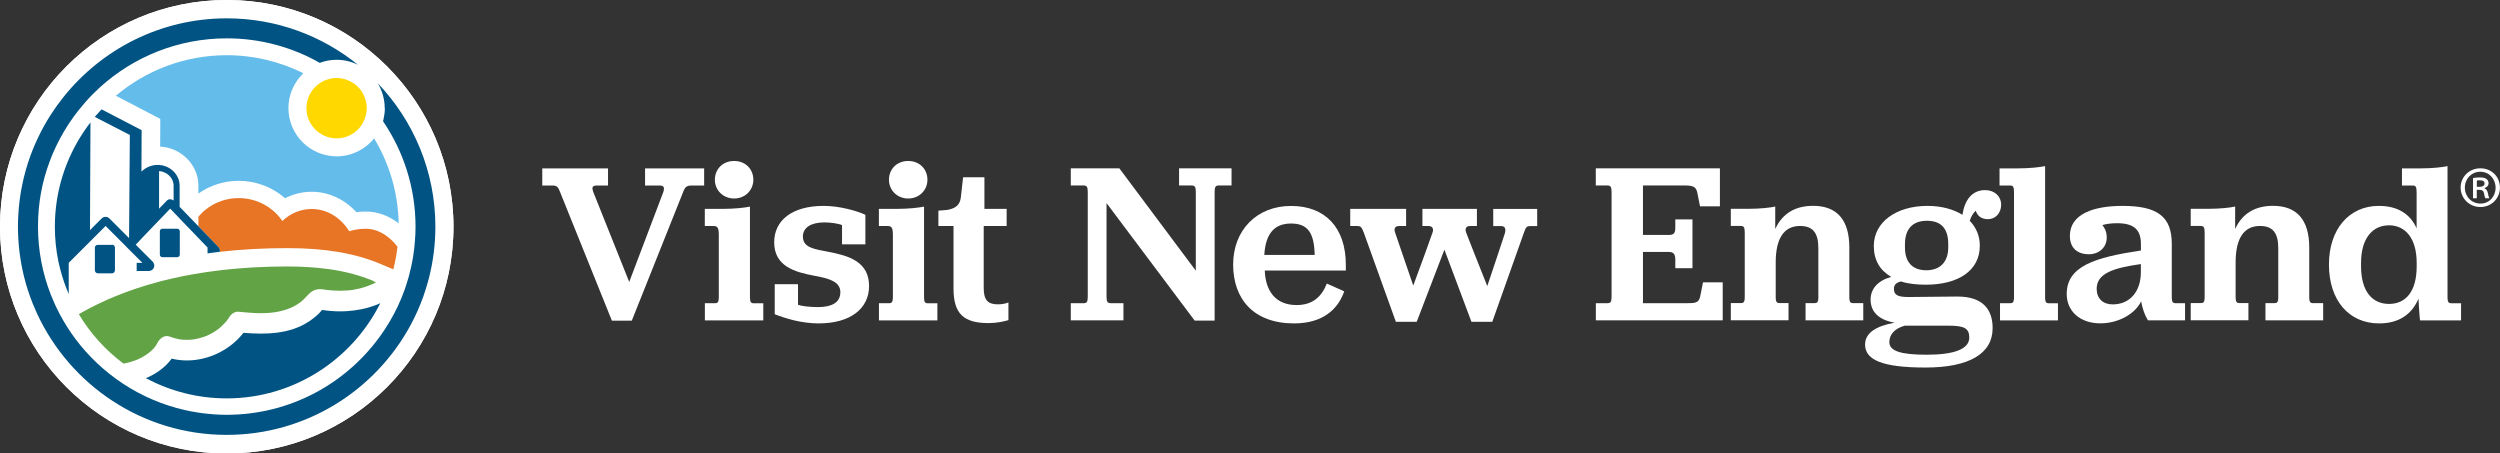 <?xml version="1.0" encoding="UTF-8"?><svg xmlns="http://www.w3.org/2000/svg" viewBox="0 0 419.76 76.13"><rect x="0" y="0" width="419.76" height="76.13" fill="#333333" stroke="none"/><defs><style>.k{fill:#005383;}.l{fill:#fff;}.m{fill:#ffd800;}.n{fill:#e77525;}.o{fill:#64bcea;}.p{fill:#62a445;}</style></defs><g id="a"><g><g><g><path class="l" d="M100.26,31.15c-.73,0-.96,.19-.65,1.08l6.04,15.11,5.73-15.11c.27-.88,0-1.08-.69-1.08h-2.38v-2.88h9.92v2.88h-2.12c-.81,0-1.08,.23-1.42,1.12l-8.61,21.57h-3.34l-8.69-21.57c-.31-.88-.58-1.12-1.23-1.12h-1.77v-2.88h11.04v2.88h-1.81Z"/><path class="l" d="M118.34,50.91h1.73c.42,0,.62-.19,.62-1v-10.42c0-1.19-.19-1.54-.85-1.54h-1.5v-2.88h3.08c1.88,0,3.61-.19,4.5-.38v15.23c0,.81,.19,1,.62,1h1.62v2.88h-9.81v-2.88Zm1.69-20.73c0-1.73,1.27-3.15,3.23-3.15s3.23,1.42,3.23,3.15-1.35,3.15-3.23,3.15-3.23-1.42-3.23-3.15Z"/><path class="l" d="M130.07,47.72h3.92v3.46c.73,.23,1.88,.38,3.38,.38,2.23,0,3.73-.73,3.73-2.5s-1.88-2.31-4.42-2.77c-3.31-.62-6.69-1.62-6.69-5.61,0-3.65,2.96-6.11,8.31-6.11,2.69,0,5.65,.85,7,1.5v4.96h-3.92v-3.23c-.46-.23-1.85-.46-2.92-.46-2.31,0-3.65,.88-3.65,2.38,0,1.88,1.92,2.11,4.38,2.58,3.35,.65,6.73,1.65,6.73,5.73,0,3.77-3.12,6.27-8.46,6.27-2.84,0-5.54-.81-7.38-1.54v-5.04Z"/><path class="l" d="M147.57,50.91h1.73c.42,0,.62-.19,.62-1v-10.42c0-1.19-.19-1.54-.85-1.54h-1.5v-2.88h3.08c1.88,0,3.61-.19,4.5-.38v15.23c0,.81,.19,1,.62,1h1.62v2.88h-9.81v-2.88Zm1.69-20.73c0-1.73,1.27-3.15,3.23-3.15s3.23,1.42,3.23,3.15-1.35,3.15-3.23,3.15-3.23-1.42-3.23-3.15Z"/><path class="l" d="M160.1,48.45v-10.5h-2.54v-2.58l1.46-.12c1.31-.23,2.15-.73,2.31-2.11l.38-3.38h3.58v5.31h3.73v2.88h-3.85v10.42c0,2.04,.73,2.73,2.38,2.73,.81,0,1.31-.15,1.77-.31v2.96c-.73,.23-2,.5-3.34,.5-4.23,0-5.88-1.61-5.88-5.81Z"/><path class="l" d="M187.94,28.26l12.84,17.19v-13.23c0-.88-.19-1.08-.73-1.08h-2.08v-2.88h8.81v2.88h-2.11c-.54,0-.73,.19-.73,1.08v21.61h-3.35l-14.8-19.73v15.73c0,.88,.19,1.08,.73,1.08h2.11v2.88h-8.84v-2.88h2.12c.54,0,.73-.19,.73-1.08v-17.61c0-.88-.19-1.08-.73-1.08h-2.12v-2.88h8.15Z"/><path class="l" d="M212.36,45.41c.12,3.5,1.85,5.81,5.34,5.81,2.65,0,4.19-1.35,5.08-3.61l2.92,1.31c-1.04,3-3.58,5.38-8.42,5.38-6.81,0-10.23-4.11-10.23-9.88s3.96-9.84,9.73-9.84,9.19,3.69,9.19,9.88v.96h-13.61Zm-.08-2.61h8.46c-.08-3.81-1.23-5.27-3.96-5.27s-4.27,1.58-4.5,5.27Z"/><path class="l" d="M228.94,38.95c-.31-.85-.54-1-1-1h-1.23v-2.88h9.38v2.88h-1.19c-.62,0-.92,.38-.65,1.12l3.04,8.88c1.15-3.08,3.08-8.38,3.23-8.88,.27-.73-.08-1.12-.65-1.12h-1.04v-2.88h9.15v2.88h-1.15c-.62,0-.92,.38-.65,1.12,.15,.46,2.27,5.77,3.54,8.96,1.04-3.11,2.81-8.34,2.96-8.88,.23-.88-.08-1.19-.65-1.19h-1.31v-2.88h7.38v2.88h-1.19c-.5,0-.69,.12-1,1l-5.35,15.07h-3.5l-4.54-12.11-4.65,12.11h-3.5l-5.42-15.07Z"/><path class="l" d="M267.94,50.91h1.92c.54,0,.73-.19,.73-1.08v-17.61c0-.88-.19-1.08-.73-1.08h-1.92v-2.88h20.84v6.38h-3.34l-.46-2.31c-.23-1.08-.85-1.19-2.35-1.19h-6.77v8.31h4.31c.85,0,1.12-.27,1.12-1.19v-1.42h2.88v8.19h-2.88v-1.42c0-.92-.27-1.31-1.12-1.31h-4.31v8.61h7.27c1.54,0,2.12-.04,2.35-1.19l.46-2.31h3.31v6.38h-21.3v-2.88Z"/><path class="l" d="M298.09,38.41c1.19-2.58,3.35-3.85,6.34-3.85,3.96,0,6.08,2.31,6.08,7v8.34c0,.88,.23,1,.65,1h1.69v2.88h-9.69v-2.88h1.5c.42,0,.65-.12,.65-1v-8.23c0-2.61-.96-3.73-3.08-3.73-2.58,0-4.08,1.92-4.08,6.11v5.84c0,.88,.23,1,.65,1h1.5v2.88h-9.69v-2.88h1.69c.42,0,.65-.12,.65-1v-10.8c0-.92-.15-1.15-.65-1.15h-1.69v-2.88h3c1.88,0,3.61-.19,4.46-.38v3.73Z"/><path class="l" d="M313.16,57.83c0-1.92,1.81-3.08,4.96-3.65-2.65-.46-4.04-1.81-4.04-3.88,0-1.81,1.23-3.19,3.46-3.81-1.88-1.08-2.92-2.81-2.92-5.19,0-4.04,3.81-6.73,9-6.73,2.31,0,4.34,.54,5.88,1.5,.38-2.5,1.62-4.15,3.81-4.15,1.58,0,2.69,1.04,2.69,2.46s-.96,2.42-2.23,2.42c-1.04,0-1.73-.5-2.04-1.42-.42,.38-.81,1.04-1,1.69,1.08,1.12,1.69,2.54,1.69,4.19,0,4.15-3.58,6.54-9.04,6.54-1.58,0-3-.15-4.19-.54-.88,.19-1.19,.62-1.19,1.23,0,1.04,.62,1.38,2.46,1.38,1.73,0,6.65-.08,8.19-.08,4.31,0,5.92,2.19,5.92,5.31,0,4.27-3.92,6.61-11.27,6.61s-10.15-1.31-10.15-3.88Zm6.65-3.15c-1.73,.5-2.58,1.5-2.58,2.77,0,1.5,1.96,2.11,6.27,2.11,4.65,0,7.15-.96,7.15-2.88,0-1.58-.88-2-3.5-2h-7.34Zm7.31-13.15v-.54c0-2.61-1.19-3.92-3.58-3.92s-3.69,1.35-3.69,3.96v.54c0,2.46,1.27,3.81,3.58,3.81s3.69-1.38,3.69-3.85Z"/><path class="l" d="M335.81,50.91h1.73c.38,0,.62-.12,.62-1v-17.61c0-.92-.15-1.15-.62-1.15h-1.81v-2.88h3.15c1.88,0,3.61-.19,4.5-.38v22.03c0,.88,.23,1,.62,1h1.54v2.88h-9.73v-2.88Z"/><path class="l" d="M353,37.8c.46,.54,.73,1.23,.73,2.08,0,1.69-1.31,2.81-3,2.81-1.96,0-3.19-1.08-3.19-3.08,0-3.69,4-5.04,8.84-5.04,5.81,0,8.27,1.77,8.27,6.34v9c0,.73,.15,1,.62,1h1.61v2.88h-6.23c-.58-.96-.88-1.88-1.15-3.19-.96,2.04-3.73,3.69-6.84,3.69-3.54,0-5.65-2.15-5.65-4.92,0-4.69,4.73-6.15,12.46-7.31v-1.08c0-2.5-1.27-3.5-4-3.5-1.04,0-1.85,.12-2.46,.31Zm6.46,8v-1.46c-4.65,.65-7.42,1.58-7.42,4.15,0,1.62,1.04,2.62,2.69,2.62,2.88,0,4.69-2.15,4.73-5.31Z"/><path class="l" d="M375.31,38.41c1.19-2.58,3.35-3.85,6.34-3.85,3.96,0,6.08,2.31,6.08,7v8.34c0,.88,.23,1,.65,1h1.69v2.88h-9.69v-2.88h1.5c.42,0,.65-.12,.65-1v-8.23c0-2.61-.96-3.73-3.08-3.73-2.58,0-4.08,1.92-4.08,6.11v5.84c0,.88,.23,1,.65,1h1.5v2.88h-9.69v-2.88h1.69c.42,0,.65-.12,.65-1v-10.8c0-.92-.15-1.15-.65-1.15h-1.69v-2.88h3c1.88,0,3.61-.19,4.46-.38v3.73Z"/><path class="l" d="M391.04,44.41c0-5.92,3.38-9.84,8.38-9.84,3.15,0,5.27,1.35,6.34,3.77v-6.04c0-.92-.15-1.15-.65-1.15h-1.81v-2.88h3.19c1.88,0,3.62-.19,4.46-.38v22.03c0,.88,.23,1,.65,1h1.62v2.88h-6.88c-.08-.46-.19-2.11-.27-3.65-1.08,2.58-3.23,4.15-6.61,4.15-5.11,0-8.42-3.92-8.42-9.88Zm14.73,.31v-.58c0-4.15-1.92-6.31-4.65-6.31s-4.69,2.15-4.69,6.31v.58c0,4.15,1.85,6.31,4.69,6.31s4.65-2.11,4.65-6.31Z"/></g><path class="l" d="M417.17,31.61v-.04c.37-.12,.67-.39,.67-.81,0-.3-.14-.57-.35-.71-.22-.16-.51-.26-1.08-.26-.47,0-.83,.04-1.18,.1v3.4h.63v-1.42h.41c.49,0,.71,.16,.79,.53,.08,.47,.16,.77,.26,.89h.65c-.08-.12-.14-.33-.24-.85-.1-.43-.26-.69-.57-.81Zm-.87-.24h-.43v-1.06c.1-.02,.24-.04,.49-.04,.61,0,.81,.22,.81,.55,0,.41-.41,.55-.87,.55Z"/><path class="l" d="M416.48,28.26h-.02c-1.85,0-3.31,1.42-3.31,3.23s1.46,3.27,3.31,3.27,3.29-1.42,3.29-3.27-1.44-3.23-3.27-3.23Zm0,5.92c-1.5,0-2.62-1.18-2.62-2.68s1.12-2.66,2.58-2.66h.02c1.48,0,2.56,1.2,2.56,2.68s-1.08,2.68-2.54,2.66Z"/></g><g><circle class="l" cx="38.07" cy="38.07" r="38.07"/><path class="o" d="M26.91,19.97v1.91l-.02,2.73c3.58,.21,6.42,3.08,6.42,6.57v1.32c1.96-1.38,4.31-2.14,6.77-2.14,2.9,0,5.66,1.06,7.78,2.92,1.39-.7,2.91-1.08,4.46-1.08,2.85,0,5.54,1.25,7.51,3.42,.52-.07,1.05-.1,1.58-.1,2.15,0,4.01,.8,5.53,1.99-.1-5.21-1.59-10.08-4.12-14.27-1.49,1.83-3.75,3.01-6.29,3.01-4.46,0-8.1-3.63-8.1-8.1,0-2.3,.97-4.37,2.51-5.85-3.88-1.93-8.25-3.03-12.87-3.03-7.09,0-13.59,2.57-18.62,6.81l5.77,3,1.69,.88Z"/><path class="n" d="M61.4,38.41c-.98,0-1.91,.15-2.77,.41-1.39-2.26-3.69-3.73-6.31-3.73-1.87,0-3.58,.75-4.91,2.01-1.59-2.32-4.28-3.84-7.33-3.84-2.72,0-5.15,1.21-6.77,3.12v1.62l3.38,3.51c.2,.21,.27,.49,.2,.77,3.6-.41,7.37-.62,11.32-.62,6.42,0,11.43,.86,15.76,2.69l2.07,.88c.32-1.24,.55-2.51,.7-3.81-1.3-1.69-3.16-3.01-5.34-3.01Z"/><g><path class="k" d="M33.31,39.96l1.54,1.6v.98c.12-.01,.22-.03,.32-.04,.43-.06,.87-.12,1.31-.17,.14-.02,.28-.04,.42-.05,.07-.27,0-.56-.2-.77l-3.38-3.51-1.56-1.62-1.17-1.21-.4-.41-.03-.03v-3.54c0-.96-.41-1.82-1.07-2.46-.67-.64-1.6-1.04-2.63-1.04s-2.03,.44-2.7,1.12h-.01l.03-6.9v-.05l-2.8-1.46-3.93-2.04h0c-.34,.36-.66,.72-.98,1.09-.05,.06-.1,.12-.15,.18l5.88,3.03-.13,17.32-3.3-3.3c-.36-.36-.94-.36-1.3,0l-1.96,1.96,.08-18.09c-.36,.47-.72,.95-1.05,1.45-3.11,4.59-4.93,10.13-4.93,16.07,0,2.01,.21,3.97,.6,5.87,.04,.17,.08,.34,.12,.51,.04,.15,.07,.31,.11,.46,.04,.18,.09,.36,.14,.54,.36,1.35,.82,2.67,1.36,3.93v-5.25l2.65-2.65,.92-.92,2.62-2.62,3.16,3.16h0l.25,.26,.26,.26,.09,.09,.18,.18,.31,.31,.03,.03,1.68,1.68,.23,.23h-.97v1.36h2.04c.09,0,.17-.01,.25-.04,.27-.07,.49-.26,.6-.53,.08-.2,.08-.41,.02-.61,0-.01-.01-.03-.02-.04-.04-.13-.11-.25-.21-.35l-1.19-1.19-.03-.03-.05-.05-.43-.43-.25-.25-.26-.26-.15-.15-.43-.43-.05-.05,.05-.06,.43-.45,.15-.16,.08-.09,.19-.2h.01l.07-.09,.78-.81,1.16-1.21,1-1.04,1.79-1.86,.09-.09,.06,.07,.5,.52,.07,.08,.43,.45,.43,.45,.07,.08,.03,.03,1.56,1.62,1.56,1.62Zm-4.72-6.51h0c-.23,0-.44,.09-.6,.26l-.08,.08-1.2,1.25v-6.32c1.36,.12,2.44,1.17,2.44,2.46v2.5s-.04-.03-.06-.04c-.14-.11-.31-.18-.5-.18Z"/><path class="k" d="M30.16,38.69s-.04-.09-.07-.13c-.08-.1-.19-.16-.32-.16h-2.51c-.23,0-.42,.19-.42,.42v3.94c0,.23,.19,.42,.42,.42h2.51c.23,0,.42-.19,.42-.42v-3.94h0s-.01-.09-.03-.13Z"/><path class="k" d="M18.8,41.11h-2.39c-.27,0-.48,.22-.48,.48v3.82s.01,.05,.02,.08c.04,.23,.23,.4,.47,.4h2.39c.24,0,.43-.18,.47-.4,0-.03,.02-.05,.02-.08v-3.45h0v-.38c0-.2-.12-.37-.29-.45-.06-.03-.12-.04-.19-.04Z"/></g><path class="k" d="M53.83,52.01h0c-.18-.08-.02,.02,0,0Z"/><g><path class="p" d="M53.83,52.01h0c-.18-.08-.02,.02,0,0Z"/><path class="p" d="M20.73,61.05c.05,0,.1-.02,.16-.03,.16-.03,.31-.06,.47-.1,.43-.1,.86-.23,1.27-.38,.48-.18,.38-.13,.84-.36,.77-.38,1.43-.82,1.86-1.21,.24-.22,.47-.46,.68-.71,.04-.07,.2-.28,.22-.32,.04-.07,.31-.62,.14-.22,.33-.79,1.17-1.56,2.12-1.21,.53,.2,1.08,.36,1.64,.46,.08,.01,.17,.03,.25,.04,.02,0,.15,.01,.22,.02,.25,.02,.51,.03,.76,.03,.28,0,.57-.01,.85-.04,.08,0,.17-.02,.25-.03,.02,0,.15-.02,.22-.03,.5-.09,1-.22,1.49-.38,.14-.04,.27-.1,.4-.14l.15-.06c.23-.1,.46-.21,.68-.33,.41-.22,1.02-.61,1.26-.8,.21-.16,.74-.65,1.03-.96,.1-.11,.19-.22,.29-.32,.02-.03,.06-.07,.08-.09,.17-.22,.32-.45,.47-.68,.3-.48,.89-.91,1.49-.86,2.25,.22,4.59,.44,6.82-.04,1.54-.33,2.95-.92,4.03-1.92,.81-.75,1.3-1.66,2.51-1.81,.52-.06,1.02,.04,1.53,.11,0,0,.33,.04,.39,.04,.17,.02,.35,.03,.52,.05,.78,.06,1.57,.06,2.36,.01,.79-.05,1.32-.13,2.2-.34,.98-.24,1.89-.59,2.76-1.02-.16-.08-.32-.16-.49-.23,.03,0,.05,0,.08,0h0c-2.43-1.03-4.99-1.66-7.64-2.02-2.23-.3-4.53-.43-6.91-.43-1.64,0-3.34,.04-5.07,.13-.35,.02-.7,.04-1.05,.06-2.1,.13-4.25,.33-6.41,.62-.12,.02-.24,.03-.36,.05-.12,.02-.24,.03-.36,.05h-.05c-.77,.12-1.54,.24-2.31,.38-.15,.03-.3,.05-.45,.07-.98,.18-1.97,.38-2.95,.6-.64,.14-1.28,.29-1.92,.45-.17,.04-.33,.09-.49,.14-.28,.07-.55,.15-.83,.23-.24,.07-.49,.13-.73,.2-.18,.05-.36,.11-.54,.16-.24,.07-.49,.15-.73,.23-.47,.15-.93,.29-1.4,.45-1,.34-1.99,.72-2.97,1.11-.47,.19-.94,.38-1.4,.58-.53,.23-1.05,.48-1.56,.73-.06,.03-.11,.05-.17,.08-1,.48-1.98,.99-2.95,1.55-.08,.05-.16,.1-.24,.15,1.93,3.23,4.49,6.04,7.49,8.29Z"/><path class="p" d="M67.32,52.64c.13-.08,.25-.18,.38-.26-.05-.17-.1-.34-.16-.5-.07,.26-.14,.51-.21,.76Z"/></g><path class="k" d="M64.62,18.15c0,.66-.09,1.29-.23,1.9-.02,.1-.05,.2-.08,.3,3.44,5.06,5.46,11.16,5.46,17.72,0,.84-.04,1.67-.11,2.5-.07,.84-.16,1.68-.29,2.5-.18,1.11-.42,2.2-.71,3.27-.05,.17-.1,.35-.15,.52-.1,.33-.19,.65-.3,.97,0,.02-.01,.04-.02,.06-.06,.18-.12,.36-.18,.54v.02c-.16,.44-.33,.87-.5,1.3-.04,.09-.07,.18-.1,.26v.02c-.77,1.85-1.7,3.61-2.79,5.26-5.5,8.39-14.88,14.02-25.58,14.34-.32,0-.64,.02-.96,.02-1.38,0-2.73-.1-4.06-.27-.56-.07-1.11-.16-1.65-.26-.06-.01-.12-.02-.19-.03-.4-.08-.8-.16-1.19-.25-7.48-1.71-13.96-6.06-18.39-12.02-.93-1.25-1.77-2.58-2.51-3.96-.05-.1-.1-.19-.15-.29-.19-.36-.38-.73-.55-1.1-.07-.15-.14-.31-.21-.46-.23-.51-.45-1.04-.66-1.56h0c-1.38-3.54-2.14-7.38-2.14-11.4s.69-7.5,1.94-10.89c.49-1.33,1.07-2.61,1.73-3.85,.91-1.71,1.97-3.32,3.16-4.82h0c.74-.93,1.53-1.83,2.37-2.68,.39-.39,.78-.77,1.19-1.14,5.63-5.11,13.11-8.23,21.31-8.23,5.68,0,11.01,1.5,15.62,4.12,.1-.04,.19-.07,.29-.11,.8-.27,1.65-.41,2.54-.41,1.29,0,2.51,.31,3.59,.85-6.03-4.88-13.7-7.81-22.05-7.81-11.09,0-20.98,5.17-27.41,13.21-.72,.9-1.4,1.84-2.03,2.81-.34,.52-.67,1.06-.98,1.6-.31,.53-.6,1.08-.88,1.63-.62,1.23-1.18,2.5-1.66,3.81-1.14,3.14-1.85,6.49-2.04,9.97-.04,.64-.06,1.29-.06,1.94s.02,1.31,.06,1.96c.16,2.96,.7,5.83,1.56,8.56,.26,.83,.56,1.64,.88,2.44,.21,.53,.44,1.05,.67,1.56,5.54,12.06,17.74,20.45,31.88,20.45,13.32,0,24.92-7.45,30.85-18.38,.83-1.54,1.55-3.14,2.15-4.81,.02-.05,.04-.11,.05-.16,.24-.67,.45-1.34,.64-2.02,.04-.13,.07-.26,.11-.38,.06-.21,.12-.42,.17-.63,.7-2.75,1.07-5.62,1.07-8.58,0-9.32-3.69-17.8-9.67-24.08,.73,1.22,1.16,2.64,1.16,4.16Z"/><path class="m" d="M61.32,16.62c-.06-.19-.12-.37-.2-.55-.12-.26-.25-.51-.4-.74-.18-.27-.39-.52-.62-.75-.52-.52-1.15-.9-1.84-1.16-.21-.08-.42-.15-.64-.2-.35-.08-.72-.13-1.1-.13s-.72,.04-1.06,.12c-.61,.13-1.19,.38-1.7,.71-.29,.19-.57,.41-.82,.66-.23,.23-.44,.48-.62,.75-.55,.81-.87,1.78-.87,2.83,0,.7,.14,1.36,.4,1.97,.39,.91,1.03,1.68,1.84,2.23,.81,.55,1.78,.87,2.83,.87,.35,0,.69-.04,1.02-.1,1.32-.27,2.45-1.06,3.18-2.14,.09-.14,.16-.29,.24-.44,.29-.54,.49-1.13,.57-1.77,.03-.21,.06-.41,.06-.62,0-.54-.11-1.05-.26-1.53Z"/><path class="k" d="M55.59,52.22c-.5-.04-1-.11-1.49-.18h-.01l-.02,.02c-.61,.73-1.35,1.35-2.14,1.88-3.26,2.18-7.27,2.25-11.05,1.94-2.79,3.57-7.63,5.41-12.06,4.34-.88,1.21-2.08,2.16-3.45,2.87-.28,.15-.58,.27-.88,.4,4.05,2.17,8.67,3.4,13.57,3.4,11.28,0,21.06-6.52,25.79-15.98-.97,.42-1.98,.77-3.01,.98-1.72,.36-3.5,.48-5.26,.32Z"/><circle class="l" cx="38.07" cy="38.07" r="38.07"/><path class="o" d="M26.91,19.97v1.91l-.02,2.73c3.58,.21,6.42,3.08,6.42,6.57v1.32c1.96-1.38,4.31-2.14,6.77-2.14,2.9,0,5.66,1.06,7.78,2.92,1.39-.7,2.91-1.08,4.46-1.08,2.85,0,5.54,1.25,7.51,3.42,.52-.07,1.05-.1,1.58-.1,2.15,0,4.01,.8,5.53,1.99-.1-5.21-1.59-10.08-4.12-14.27-1.49,1.83-3.75,3.01-6.29,3.01-4.46,0-8.1-3.63-8.1-8.1,0-2.3,.97-4.37,2.51-5.85-3.88-1.93-8.25-3.03-12.87-3.03-7.09,0-13.59,2.57-18.62,6.81l5.77,3,1.69,.88Z"/><path class="n" d="M61.4,38.41c-.98,0-1.91,.15-2.77,.41-1.39-2.26-3.69-3.73-6.31-3.73-1.87,0-3.58,.75-4.91,2.01-1.59-2.32-4.28-3.84-7.33-3.84-2.72,0-5.15,1.21-6.77,3.12v1.62l3.38,3.51c.2,.21,.27,.49,.2,.77,3.6-.41,7.37-.62,11.32-.62,6.42,0,11.43,.86,15.76,2.69l2.07,.88c.32-1.24,.55-2.51,.7-3.81-1.3-1.69-3.16-3.01-5.34-3.01Z"/><g><path class="k" d="M33.31,39.96l1.54,1.6v.98c.12-.01,.22-.03,.32-.04,.43-.06,.87-.12,1.31-.17,.14-.02,.28-.04,.42-.05,.07-.27,0-.56-.2-.77l-3.38-3.51-1.56-1.62-1.17-1.21-.4-.41-.03-.03v-3.54c0-.96-.41-1.82-1.07-2.46-.67-.64-1.6-1.04-2.63-1.04s-2.03,.44-2.7,1.12h-.01l.03-6.9v-.05l-2.8-1.46-3.93-2.04h0c-.34,.36-.66,.72-.98,1.09-.05,.06-.1,.12-.15,.18l5.88,3.03-.13,17.32-3.3-3.3c-.36-.36-.94-.36-1.3,0l-1.96,1.96,.08-18.09c-.36,.47-.72,.95-1.05,1.45-3.11,4.59-4.93,10.13-4.93,16.07,0,2.01,.21,3.97,.6,5.87,.04,.17,.08,.34,.12,.51,.04,.15,.07,.31,.11,.46,.04,.18,.09,.36,.14,.54,.36,1.35,.82,2.67,1.36,3.93v-5.25l2.65-2.65,.92-.92,2.62-2.62,3.16,3.16h0l.25,.26,.26,.26,.09,.09,.18,.18,.31,.31,.03,.03,1.68,1.68,.23,.23h-.97v1.36h2.04c.09,0,.17-.01,.25-.04,.27-.07,.49-.26,.6-.53,.08-.2,.08-.41,.02-.61,0-.01-.01-.03-.02-.04-.04-.13-.11-.25-.21-.35l-1.19-1.19-.03-.03-.05-.05-.43-.43-.25-.25-.26-.26-.15-.15-.43-.43-.05-.05,.05-.06,.43-.45,.15-.16,.08-.09,.19-.2h.01l.07-.09,.78-.81,1.16-1.21,1-1.04,1.79-1.86,.09-.09,.06,.07,.5,.52,.07,.08,.43,.45,.43,.45,.07,.08,.03,.03,1.56,1.62,1.56,1.62Zm-4.72-6.51h0c-.23,0-.44,.09-.6,.26l-.08,.08-1.2,1.25v-6.32c1.36,.12,2.44,1.17,2.44,2.46v2.5s-.04-.03-.06-.04c-.14-.11-.31-.18-.5-.18Z"/><path class="k" d="M30.16,38.69s-.04-.09-.07-.13c-.08-.1-.19-.16-.32-.16h-2.51c-.23,0-.42,.19-.42,.42v3.94c0,.23,.19,.42,.42,.42h2.51c.23,0,.42-.19,.42-.42v-3.94h0s-.01-.09-.03-.13Z"/><path class="k" d="M18.8,41.11h-2.39c-.27,0-.48,.22-.48,.48v3.82s.01,.05,.02,.08c.04,.23,.23,.4,.47,.4h2.39c.24,0,.43-.18,.47-.4,0-.03,.02-.05,.02-.08v-3.45h0v-.38c0-.2-.12-.37-.29-.45-.06-.03-.12-.04-.19-.04Z"/></g><path class="k" d="M53.83,52.01h0c-.18-.08-.02,.02,0,0Z"/><g><path class="p" d="M53.83,52.01h0c-.18-.08-.02,.02,0,0Z"/><path class="p" d="M20.73,61.05c.05,0,.1-.02,.16-.03,.16-.03,.31-.06,.47-.1,.43-.1,.86-.23,1.27-.38,.48-.18,.38-.13,.84-.36,.77-.38,1.43-.82,1.86-1.21,.24-.22,.47-.46,.68-.71,.04-.07,.2-.28,.22-.32,.04-.07,.31-.62,.14-.22,.33-.79,1.17-1.56,2.12-1.21,.53,.2,1.08,.36,1.64,.46,.08,.01,.17,.03,.25,.04,.02,0,.15,.01,.22,.02,.25,.02,.51,.03,.76,.03,.28,0,.57-.01,.85-.04,.08,0,.17-.02,.25-.03,.02,0,.15-.02,.22-.03,.5-.09,1-.22,1.49-.38,.14-.04,.27-.1,.4-.14l.15-.06c.23-.1,.46-.21,.68-.33,.41-.22,1.02-.61,1.26-.8,.21-.16,.74-.65,1.03-.96,.1-.11,.19-.22,.29-.32,.02-.03,.06-.07,.08-.09,.17-.22,.32-.45,.47-.68,.3-.48,.89-.91,1.49-.86,2.25,.22,4.59,.44,6.82-.04,1.54-.33,2.95-.92,4.03-1.92,.81-.75,1.3-1.66,2.51-1.81,.52-.06,1.02,.04,1.53,.11,0,0,.33,.04,.39,.04,.17,.02,.35,.03,.52,.05,.78,.06,1.57,.06,2.36,.01,.79-.05,1.32-.13,2.2-.34,.98-.24,1.89-.59,2.76-1.02-.16-.08-.32-.16-.49-.23,.03,0,.05,0,.08,0h0c-2.43-1.03-4.99-1.66-7.64-2.02-2.23-.3-4.53-.43-6.91-.43-1.64,0-3.34,.04-5.07,.13-.35,.02-.7,.04-1.05,.06-2.1,.13-4.25,.33-6.41,.62-.12,.02-.24,.03-.36,.05-.12,.02-.24,.03-.36,.05h-.05c-.77,.12-1.54,.24-2.31,.38-.15,.03-.3,.05-.45,.07-.98,.18-1.97,.38-2.95,.6-.64,.14-1.28,.29-1.92,.45-.17,.04-.33,.09-.49,.14-.28,.07-.55,.15-.83,.23-.24,.07-.49,.13-.73,.2-.18,.05-.36,.11-.54,.16-.24,.07-.49,.15-.73,.23-.47,.15-.93,.29-1.4,.45-1,.34-1.99,.72-2.97,1.11-.47,.19-.94,.38-1.4,.58-.53,.23-1.05,.48-1.56,.73-.06,.03-.11,.05-.17,.08-1,.48-1.98,.99-2.95,1.55-.08,.05-.16,.1-.24,.15,1.93,3.23,4.49,6.04,7.49,8.29Z"/><path class="p" d="M67.32,52.64c.13-.08,.25-.18,.38-.26-.05-.17-.1-.34-.16-.5-.07,.26-.14,.51-.21,.76Z"/></g><path class="k" d="M64.62,18.15c0,.66-.09,1.29-.23,1.9-.02,.1-.05,.2-.08,.3,3.44,5.06,5.46,11.16,5.46,17.72,0,.84-.04,1.67-.11,2.5-.07,.84-.16,1.68-.29,2.5-.18,1.11-.42,2.2-.71,3.27-.05,.17-.1,.35-.15,.52-.1,.33-.19,.65-.3,.97,0,.02-.01,.04-.02,.06-.06,.18-.12,.36-.18,.54v.02c-.16,.44-.33,.87-.5,1.3-.04,.09-.07,.18-.1,.26v.02c-.77,1.85-1.7,3.61-2.79,5.26-5.5,8.39-14.88,14.02-25.58,14.34-.32,0-.64,.02-.96,.02-1.38,0-2.73-.1-4.06-.27-.56-.07-1.11-.16-1.65-.26-.06-.01-.12-.02-.19-.03-.4-.08-.8-.16-1.19-.25-7.48-1.71-13.96-6.06-18.39-12.02-.93-1.25-1.77-2.58-2.51-3.96-.05-.1-.1-.19-.15-.29-.19-.36-.38-.73-.55-1.1-.07-.15-.14-.31-.21-.46-.23-.51-.45-1.04-.66-1.56h0c-1.38-3.54-2.14-7.38-2.14-11.4s.69-7.5,1.94-10.89c.49-1.33,1.07-2.61,1.73-3.85,.91-1.71,1.97-3.32,3.16-4.82h0c.74-.93,1.53-1.83,2.37-2.68,.39-.39,.78-.77,1.19-1.14,5.63-5.11,13.11-8.23,21.31-8.23,5.68,0,11.01,1.5,15.62,4.12,.1-.04,.19-.07,.29-.11,.8-.27,1.65-.41,2.54-.41,1.29,0,2.51,.31,3.59,.85-6.03-4.88-13.7-7.81-22.05-7.81-11.09,0-20.98,5.17-27.41,13.21-.72,.9-1.4,1.84-2.03,2.81-.34,.52-.67,1.06-.98,1.6-.31,.53-.6,1.08-.88,1.63-.62,1.23-1.18,2.5-1.66,3.81-1.14,3.14-1.85,6.49-2.04,9.97-.04,.64-.06,1.29-.06,1.94s.02,1.31,.06,1.96c.16,2.96,.7,5.83,1.56,8.56,.26,.83,.56,1.64,.88,2.44,.21,.53,.44,1.05,.67,1.56,5.54,12.06,17.74,20.45,31.88,20.45,13.32,0,24.92-7.45,30.85-18.38,.83-1.54,1.55-3.14,2.15-4.81,.02-.05,.04-.11,.05-.16,.24-.67,.45-1.34,.64-2.02,.04-.13,.07-.26,.11-.38,.06-.21,.12-.42,.17-.63,.7-2.75,1.07-5.62,1.07-8.58,0-9.32-3.69-17.8-9.67-24.08,.73,1.22,1.16,2.64,1.16,4.16Z"/><path class="m" d="M61.32,16.62c-.06-.19-.12-.37-.2-.55-.12-.26-.25-.51-.4-.74-.18-.27-.39-.52-.62-.75-.52-.52-1.15-.9-1.84-1.16-.21-.08-.42-.15-.64-.2-.35-.08-.72-.13-1.1-.13s-.72,.04-1.06,.12c-.61,.13-1.19,.38-1.7,.71-.29,.19-.57,.41-.82,.66-.23,.23-.44,.48-.62,.75-.55,.81-.87,1.78-.87,2.83,0,.7,.14,1.36,.4,1.97,.39,.91,1.03,1.68,1.84,2.23,.81,.55,1.78,.87,2.83,.87,.35,0,.69-.04,1.02-.1,1.32-.27,2.45-1.06,3.18-2.14,.09-.14,.16-.29,.24-.44,.29-.54,.49-1.13,.57-1.77,.03-.21,.06-.41,.06-.62,0-.54-.11-1.05-.26-1.53Z"/><path class="k" d="M55.59,52.22c-.5-.04-1-.11-1.49-.18h-.01l-.02,.02c-.61,.73-1.35,1.35-2.14,1.88-3.26,2.18-7.27,2.25-11.05,1.94-2.79,3.57-7.63,5.41-12.06,4.34-.88,1.21-2.08,2.16-3.45,2.87-.28,.15-.58,.27-.88,.4,4.05,2.17,8.67,3.4,13.57,3.4,11.28,0,21.06-6.52,25.79-15.98-.97,.42-1.98,.77-3.01,.98-1.72,.36-3.5,.48-5.26,.32Z"/></g></g></g><g id="b"/><g id="c"/><g id="d"/><g id="e"/><g id="f"/><g id="g"/><g id="h"/><g id="i"/><g id="j"/></svg>